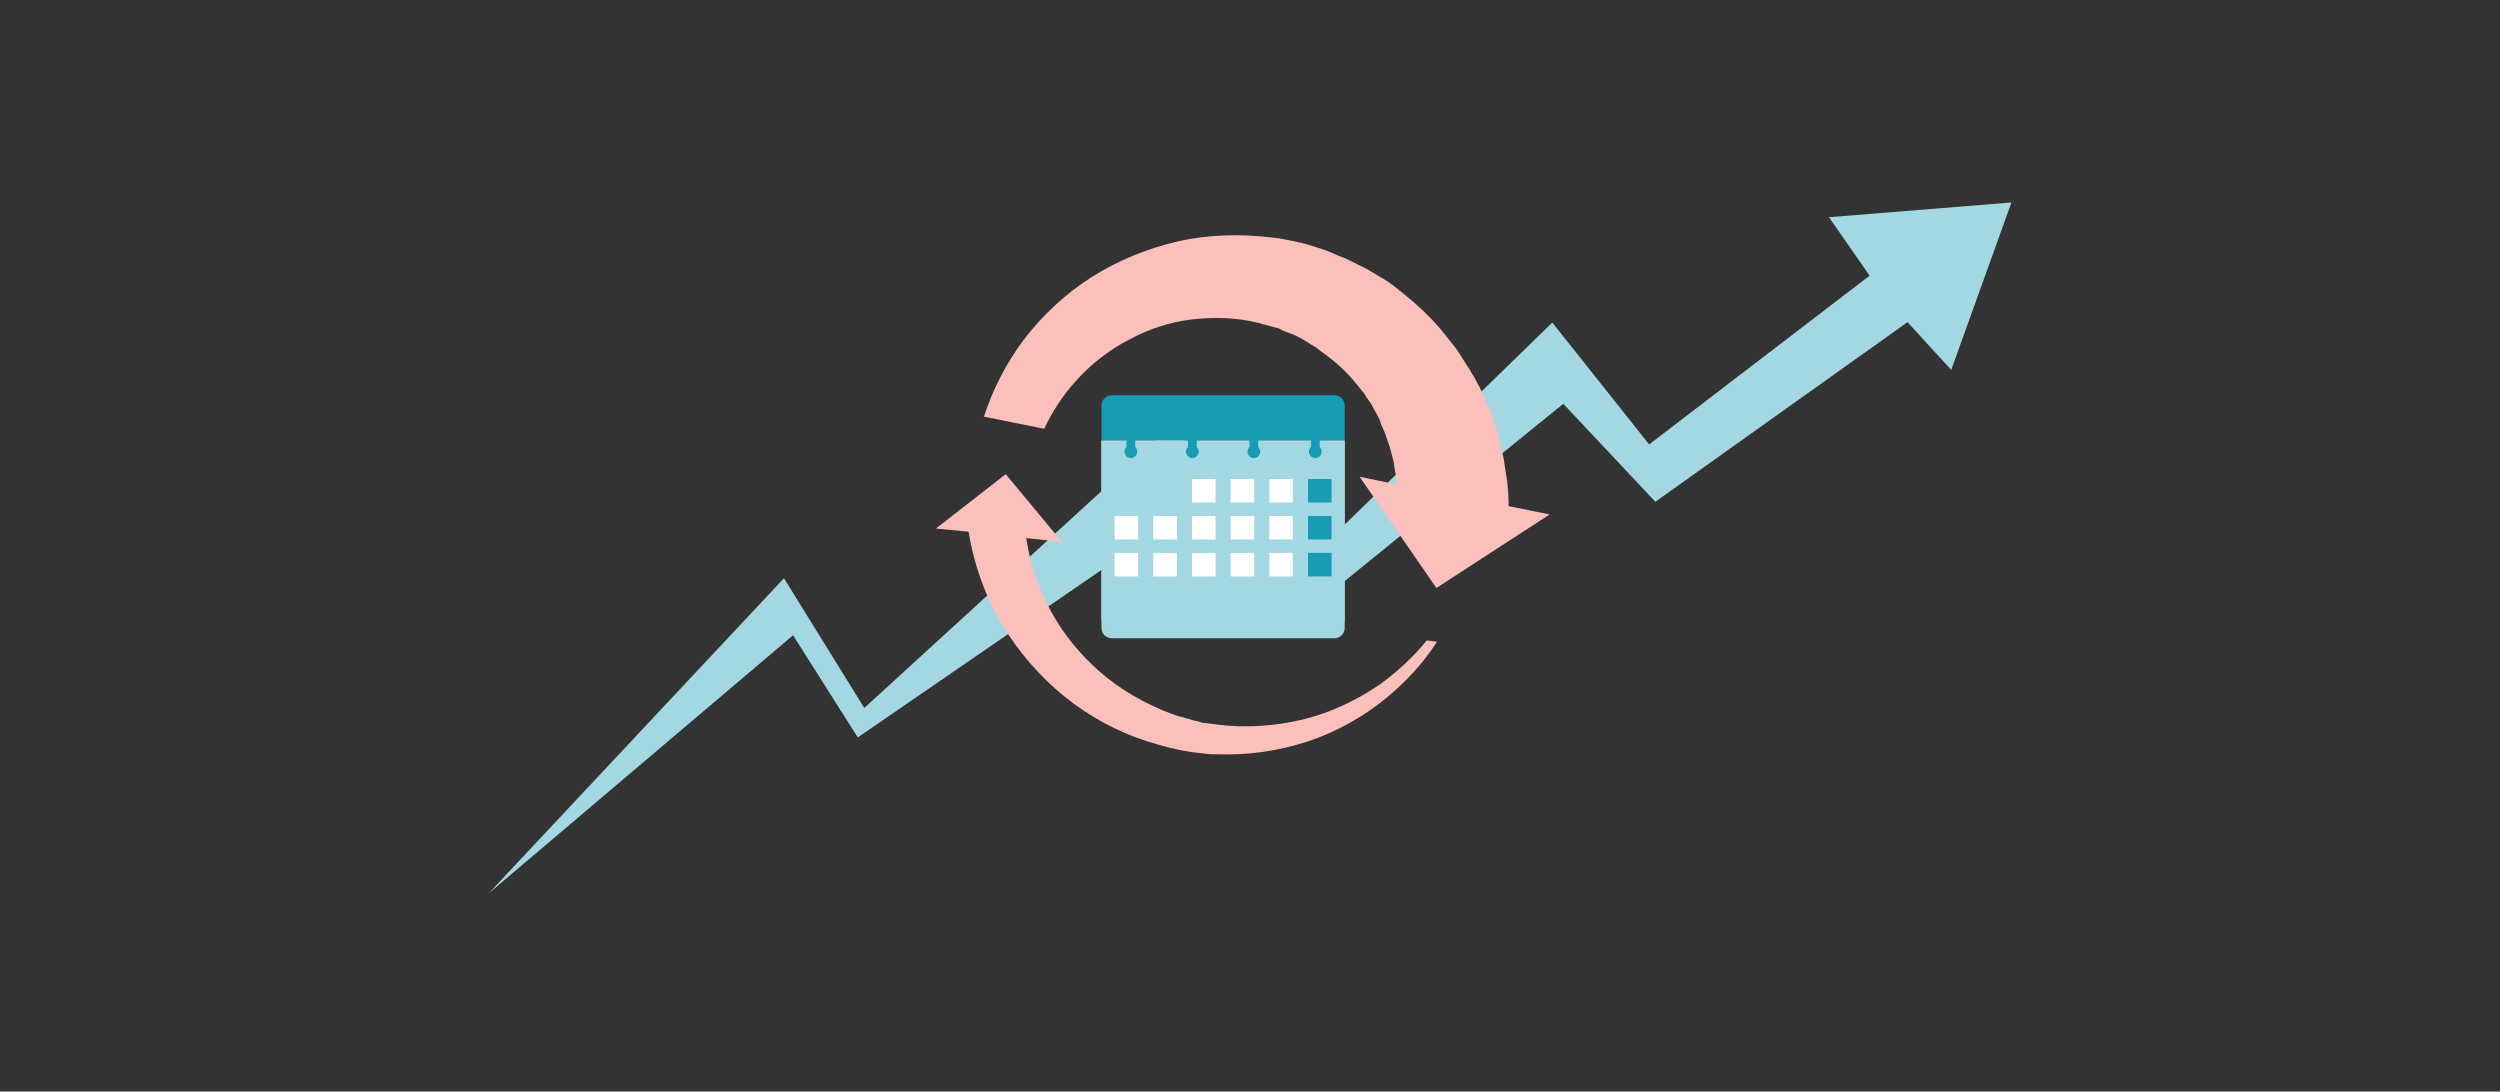 <?xml version="1.0" encoding="UTF-8"?>
<svg width="568px" height="248px" viewBox="0 0 568 248" version="1.1" xmlns="http://www.w3.org/2000/svg" xmlns:xlink="http://www.w3.org/1999/xlink">
    <rect x="0" y="0" width="568" height="248" fill="#333333" stroke="none"/>
    <!-- Generator: Sketch 52.2 (67145) - http://www.bohemiancoding.com/sketch -->
    <title>Elements/468x248/trend</title>
    <desc>Created with Sketch.</desc>
    <defs>
        <polygon id="path-1" points="0 157.518 346.497 157.518 346.497 0.36 0 0.36"></polygon>
    </defs>
    <g id="Images" stroke="none" stroke-width="1" fill="none" fill-rule="evenodd">
        <g id="Elements/468x248/trend">
            <g id="Group-54" transform="translate(111, 45)">
                <polygon id="Fill-1" fill="#A3D7E2" points="346 1 304.538 4.35 313.778 17.628 263.682 55.972 241.684 28.284 181.12 87.213 155.612 51.629 85.366 115.846 67.117 86.375 0 158 69.184 99.335 83.887 122.543 158.634 71.173 179.492 99.208 244.177 46.742 265.092 69.002 322.393 28.192 332.317 39.049"></polygon>
                <g id="Group-53">
                    <path d="M192.157,44.794 L141.612,44.794 C140.308,44.794 139.252,45.852 139.252,47.155 L139.252,55.115 L194.52,55.115 L194.52,47.155 C194.52,45.852 193.461,44.794 192.157,44.794" id="Fill-2" fill="#189BB4"></path>
                    <path d="M139.252,97.661 C139.252,98.964 140.308,100.019 141.612,100.019 L192.157,100.019 C193.461,100.019 194.52,98.964 194.52,97.661 L194.52,55.114 L139.252,55.114 L139.252,97.661 Z" id="Fill-4" fill="#A3D7E2"></path>
                    <path d="M139.252,95.654 C139.252,96.954 140.308,98.012 141.612,98.012 L192.157,98.012 C193.461,98.012 194.52,96.954 194.52,95.654 L194.52,55.115 L139.252,55.115 L139.252,95.654 Z" id="Fill-6" fill="#A3D7E2"></path>
                    <path d="M145.931,51.159 C145.133,51.159 144.486,51.807 144.486,52.601 C144.486,53.404 145.133,54.05 145.931,54.05 C146.73,54.05 147.376,53.404 147.376,52.601 C147.376,51.807 146.73,51.159 145.931,51.159" id="Fill-8" fill="#189BB4"></path>
                    <path d="M145.931,56.182 C145.133,56.182 144.486,56.828 144.486,57.624 C144.486,58.422 145.133,59.069 145.931,59.069 C146.73,59.069 147.376,58.422 147.376,57.624 C147.376,56.828 146.73,56.182 145.931,56.182" id="Fill-10" fill="#189BB4"></path>
                    <path d="M145.931,51.655 C145.382,51.655 144.934,52.101 144.934,52.651 L144.934,57.581 C144.934,58.127 145.382,58.573 145.931,58.573 C146.481,58.573 146.928,58.127 146.928,57.581 L146.928,52.651 C146.928,52.101 146.481,51.655 145.931,51.655" id="Fill-12" fill="#189BB4"></path>
                    <path d="M187.84,51.159 C187.043,51.159 186.397,51.807 186.397,52.601 C186.397,53.404 187.043,54.05 187.84,54.05 C188.639,54.05 189.286,53.404 189.286,52.601 C189.286,51.807 188.639,51.159 187.84,51.159" id="Fill-14" fill="#189BB4"></path>
                    <path d="M187.84,56.182 C187.043,56.182 186.397,56.828 186.397,57.624 C186.397,58.422 187.043,59.069 187.84,59.069 C188.639,59.069 189.286,58.422 189.286,57.624 C189.286,56.828 188.639,56.182 187.84,56.182" id="Fill-16" fill="#189BB4"></path>
                    <path d="M187.838,51.655 C187.29,51.655 186.845,52.101 186.845,52.651 L186.845,57.581 C186.845,58.127 187.29,58.573 187.838,58.573 C188.389,58.573 188.835,58.127 188.835,57.581 L188.835,52.651 C188.835,52.101 188.389,51.655 187.838,51.655" id="Fill-18" fill="#189BB4"></path>
                    <path d="M173.868,51.159 C173.07,51.159 172.422,51.807 172.422,52.601 C172.422,53.404 173.07,54.05 173.868,54.05 C174.667,54.05 175.314,53.404 175.314,52.601 C175.314,51.807 174.667,51.159 173.868,51.159" id="Fill-20" fill="#189BB4"></path>
                    <path d="M173.868,56.182 C173.07,56.182 172.422,56.828 172.422,57.624 C172.422,58.422 173.07,59.069 173.868,59.069 C174.667,59.069 175.314,58.422 175.314,57.624 C175.314,56.828 174.667,56.182 173.868,56.182" id="Fill-22" fill="#189BB4"></path>
                    <path d="M173.871,51.655 C173.32,51.655 172.874,52.101 172.874,52.651 L172.874,57.581 C172.874,58.127 173.32,58.573 173.871,58.573 C174.42,58.573 174.865,58.127 174.865,57.581 L174.865,52.651 C174.865,52.101 174.42,51.655 173.871,51.655" id="Fill-24" fill="#189BB4"></path>
                    <path d="M159.901,51.159 C159.103,51.159 158.455,51.807 158.455,52.601 C158.455,53.404 159.103,54.05 159.901,54.05 C160.699,54.05 161.346,53.404 161.346,52.601 C161.346,51.807 160.699,51.159 159.901,51.159" id="Fill-26" fill="#189BB4"></path>
                    <path d="M159.901,56.182 C159.1,56.182 158.454,56.828 158.454,57.624 C158.454,58.422 159.1,59.069 159.901,59.069 C160.699,59.069 161.347,58.422 161.347,57.624 C161.347,56.828 160.699,56.182 159.901,56.182" id="Fill-28" fill="#189BB4"></path>
                    <path d="M159.901,51.655 C159.352,51.655 158.905,52.101 158.905,52.651 L158.905,57.581 C158.905,58.127 159.352,58.573 159.901,58.573 C160.451,58.573 160.896,58.127 160.896,57.581 L160.896,52.651 C160.896,52.101 160.451,51.655 159.901,51.655" id="Fill-30" fill="#189BB4"></path>
                    <mask id="mask-2" fill="white">
                        <use xlink:href="#path-1"></use>
                    </mask>
                    <g id="Clip-33"></g>
                    <polygon id="Fill-32" fill="#FFFFFF" mask="url(#mask-2)" points="159.817 69.173 165.167 69.173 165.167 63.829 159.817 63.829"></polygon>
                    <polygon id="Fill-34" fill="#FFFFFF" mask="url(#mask-2)" points="168.603 69.173 173.951 69.173 173.951 63.829 168.603 63.829"></polygon>
                    <polygon id="Fill-35" fill="#FFFFFF" mask="url(#mask-2)" points="177.392 69.173 182.741 69.173 182.741 63.829 177.392 63.829"></polygon>
                    <polygon id="Fill-36" fill="#189BB4" mask="url(#mask-2)" points="186.178 69.173 191.526 69.173 191.526 63.829 186.178 63.829"></polygon>
                    <polygon id="Fill-37" fill="#FFFFFF" mask="url(#mask-2)" points="142.246 77.568 147.592 77.568 147.592 72.224 142.246 72.224"></polygon>
                    <polygon id="Fill-38" fill="#FFFFFF" mask="url(#mask-2)" points="151.032 77.568 156.378 77.568 156.378 72.224 151.032 72.224"></polygon>
                    <polygon id="Fill-39" fill="#FFFFFF" mask="url(#mask-2)" points="159.817 77.568 165.167 77.568 165.167 72.224 159.817 72.224"></polygon>
                    <polygon id="Fill-40" fill="#FFFFFF" mask="url(#mask-2)" points="168.603 77.568 173.951 77.568 173.951 72.224 168.603 72.224"></polygon>
                    <polygon id="Fill-41" fill="#FFFFFF" mask="url(#mask-2)" points="177.392 77.568 182.741 77.568 182.741 72.224 177.392 72.224"></polygon>
                    <polygon id="Fill-42" fill="#189BB4" mask="url(#mask-2)" points="186.178 77.568 191.526 77.568 191.526 72.224 186.178 72.224"></polygon>
                    <polygon id="Fill-43" fill="#FFFFFF" mask="url(#mask-2)" points="142.246 85.96 147.592 85.96 147.592 80.618 142.246 80.618"></polygon>
                    <polygon id="Fill-44" fill="#FFFFFF" mask="url(#mask-2)" points="151.032 85.96 156.378 85.96 156.378 80.618 151.032 80.618"></polygon>
                    <polygon id="Fill-45" fill="#FFFFFF" mask="url(#mask-2)" points="159.817 85.96 165.167 85.96 165.167 80.618 159.817 80.618"></polygon>
                    <polygon id="Fill-46" fill="#FFFFFF" mask="url(#mask-2)" points="168.603 85.96 173.951 85.96 173.951 80.618 168.603 80.618"></polygon>
                    <polygon id="Fill-47" fill="#FFFFFF" mask="url(#mask-2)" points="177.392 85.96 182.741 85.96 182.741 80.618 177.392 80.618"></polygon>
                    <polygon id="Fill-48" fill="#189BB4" mask="url(#mask-2)" points="186.178 85.96 191.526 85.96 191.526 80.618 186.178 80.618"></polygon>
                    <polygon id="Fill-49" fill="#A3D7E2" mask="url(#mask-2)" points="142.246 94.353 147.592 94.353 147.592 89.009 142.246 89.009"></polygon>
                    <polygon id="Fill-50" fill="#A3D7E2" mask="url(#mask-2)" points="151.032 94.353 156.378 94.353 156.378 89.009 151.032 89.009"></polygon>
                    <polygon id="Fill-51" fill="#A3D7E2" mask="url(#mask-2)" points="159.817 94.353 165.167 94.353 165.167 89.009 159.817 89.009"></polygon>
                    <path d="M202.26,110.673 C196.88,114.305 190.919,117.065 184.813,118.52 C178.56,119.972 172.165,120.407 166.058,119.68 L164.893,119.536 L163.731,119.39 L162.568,119.246 C162.133,119.246 161.842,119.101 161.407,118.954 C160.68,118.81 159.953,118.662 159.225,118.375 C158.497,118.228 157.771,117.935 157.044,117.791 C154.136,116.92 151.228,115.613 148.466,114.159 C142.94,111.255 138.144,107.478 134.074,102.829 C130.001,98.324 126.948,92.95 124.767,87.429 C123.458,84.087 122.731,80.745 122.15,77.258 L130.292,78.132 L117.498,62.73 L101.651,75.08 L109.066,75.806 C109.937,81.327 111.681,86.847 114.008,91.934 C117.207,98.615 121.568,104.574 126.802,109.657 C132.037,114.741 138.144,118.81 144.686,121.57 C148.029,123.022 151.372,124.039 154.863,124.912 C155.734,125.056 156.608,125.346 157.48,125.491 C158.351,125.638 159.225,125.782 160.096,125.928 C160.533,125.928 160.969,126.072 161.407,126.072 L162.713,126.217 L164.022,126.364 L165.332,126.364 C172.454,126.654 179.433,125.638 186.121,123.459 C192.664,121.28 198.915,117.791 204.149,113.433 C208.512,109.802 212.437,105.589 215.49,100.795 L213.165,100.502 C210.111,104.281 206.33,107.767 202.26,110.673 M126.221,52.417 L112.554,49.657 C114.445,43.7 117.643,37.452 121.568,32.224 C125.786,26.704 131.019,21.764 136.981,17.985 C142.94,14.209 149.629,11.448 156.608,9.852 C163.587,8.251 170.855,8.107 178.127,8.977 L179.433,9.124 L181.033,9.415 L183.215,9.852 L184.376,10.141 L184.668,10.141 L184.957,10.285 L185.684,10.431 L188.447,11.304 C190.484,11.883 191.938,12.609 193.681,13.335 C195.425,13.92 197.027,14.935 198.625,15.662 C200.224,16.388 201.823,17.55 203.422,18.422 L204.585,19.148 C205.022,19.437 205.312,19.73 205.748,20.019 L207.931,21.764 C210.838,24.088 213.454,26.558 215.927,29.317 C216.507,30.043 217.09,30.769 217.671,31.498 L219.416,33.676 C219.997,34.403 220.433,35.13 221.015,36 L222.468,38.324 L222.906,38.906 L223.195,39.486 L223.922,40.65 L225.231,43.118 C226.104,44.863 226.685,46.605 227.558,48.203 C228.285,49.948 228.721,51.691 229.302,53.578 C229.738,55.468 230.174,57.21 230.612,59.098 C230.901,60.988 231.194,62.877 231.483,64.764 C231.628,66.509 231.773,68.253 231.773,69.995 L241.08,71.885 L215.345,88.592 L197.898,63.312 L206.33,65.056 C206.33,64.475 206.186,63.894 206.186,63.312 L205.604,59.824 C205.312,58.665 205.022,57.502 204.733,56.484 C204.295,55.323 204.006,54.304 203.568,53.145 L202.842,51.547 L202.55,50.674 L202.404,50.239 L202.26,49.948 L201.388,48.35 C201.097,47.768 200.806,47.332 200.514,46.75 L199.497,45.297 C199.207,44.863 198.915,44.282 198.48,43.844 C197.027,41.957 195.425,40.068 193.681,38.471 L192.374,37.308 C192.082,37.163 191.938,36.871 191.647,36.726 L190.919,36.145 C189.901,35.418 189.03,34.692 188.012,33.966 C186.993,33.387 185.976,32.661 184.957,32.079 C183.941,31.498 182.777,30.916 181.76,30.624 C181.324,30.481 180.742,30.19 180.307,30.043 L180.015,29.898 C180.015,29.898 179.869,29.898 179.869,29.753 L179.58,29.608 L178.415,29.317 L176.235,28.738 L175.654,28.591 L175.362,28.445 L174.635,28.3 C169.839,27.137 164.75,26.993 159.805,27.574 C154.863,28.156 149.919,29.753 145.413,32.224 C140.905,34.548 136.689,37.89 133.346,41.666 C130.438,44.863 128.111,48.494 126.221,52.417" id="Fill-52" fill="#FCC0BC" mask="url(#mask-2)"></path>
                </g>
            </g>
        </g>
    </g>
</svg>